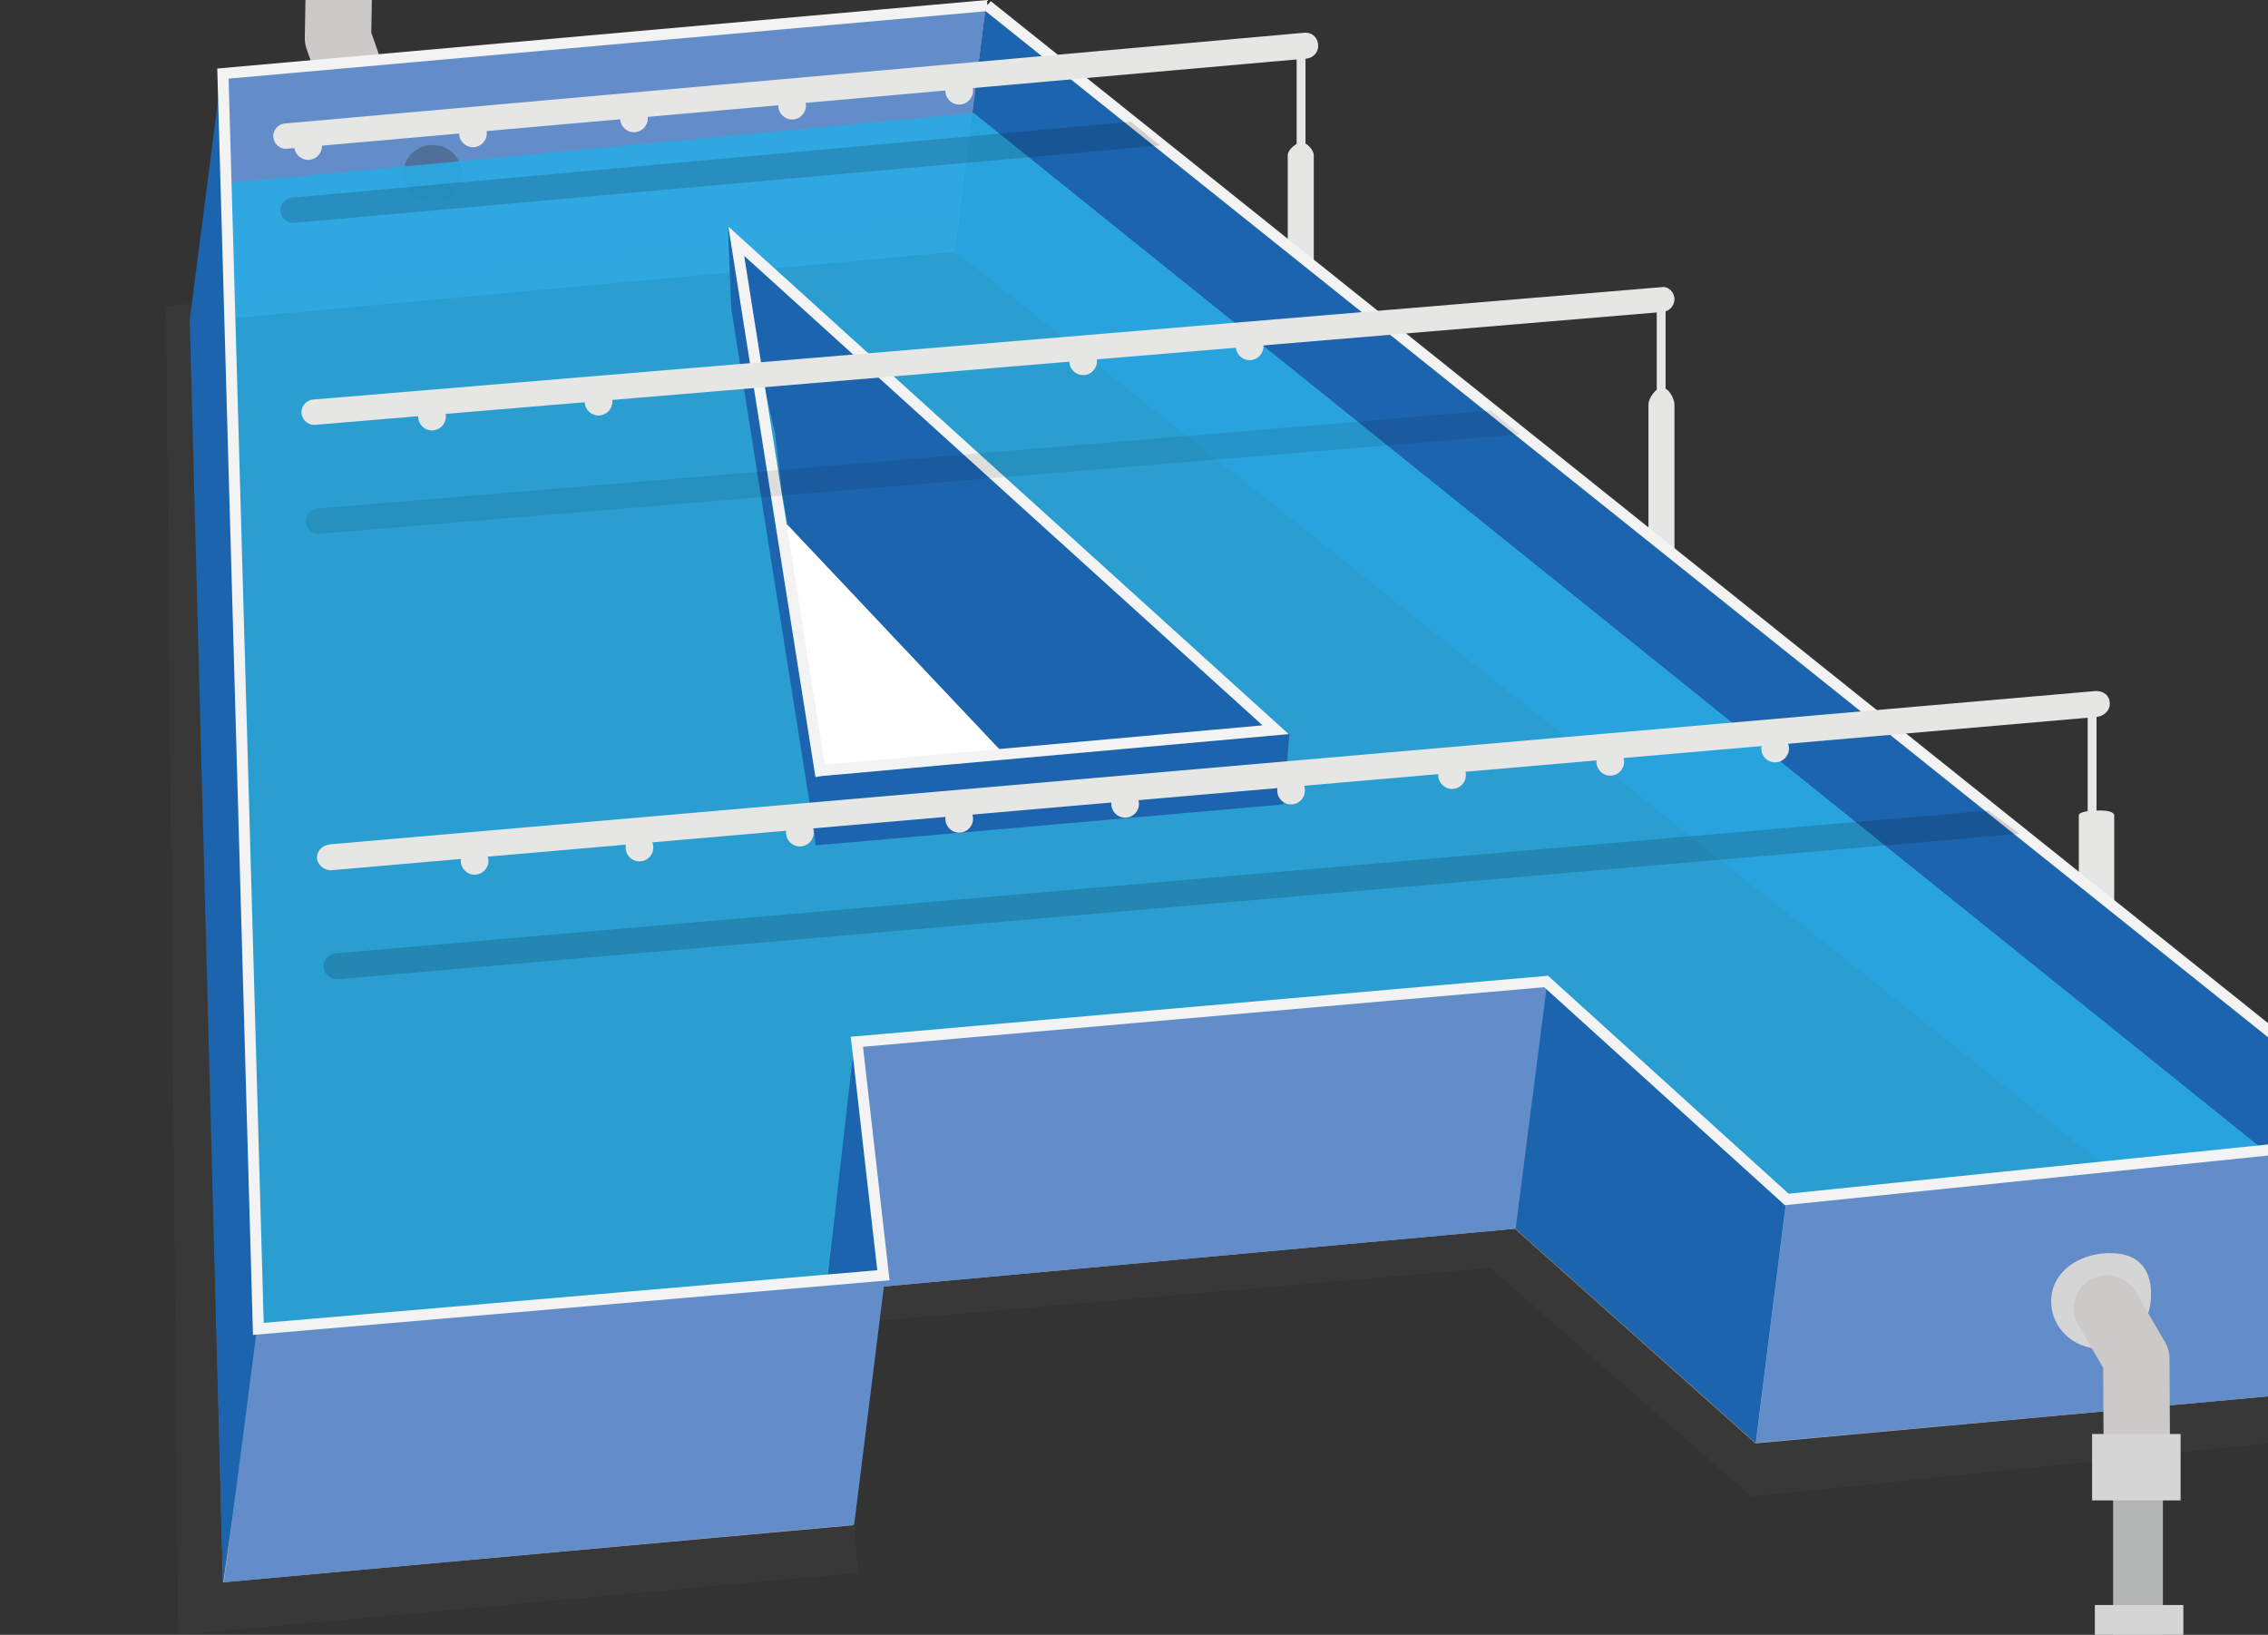 <svg xmlns="http://www.w3.org/2000/svg" viewBox="-410 411.2 410 295.5" enable-background="new -410 411.2 410 295.5"><rect x="-410" y="411.2" width="410" height="295.5" fill="#333333" stroke="none"/><path id="a-pipe-bottom-empty" fill="none" stroke="#B3B4B4" stroke-width="9" stroke-linejoin="round" stroke-miterlimit="10" d="M-23.5 663v60.5h-251v22h69V1656"/><g id="a-bottom-joint-3" fill="none" stroke-width="12" stroke-linejoin="round" stroke-miterlimit="10"><path stroke="#CBCAC8" d="M-39.3 723.3h16v-16"/><path stroke="#D5D5D5" d="M-39.3 715.3v16M-15.3 707.3h-16"/></g><g id="a-bottom-joint-2" fill="none" stroke-width="12" stroke-linejoin="round" stroke-miterlimit="10"><path stroke="#CBCAC8" d="M-273.4 729.9v16h16"/><path stroke="#D5D5D5" d="M-257.4 753.9v-16"/><path stroke="#CBCAC8" d="M-257.4 722.9h-16v16"/><path stroke="#D5D5D5" d="M-257.4 730.9v-16"/></g><g id="a-bottom-joint-1_1_" fill="none" stroke-width="12" stroke-linejoin="round" stroke-miterlimit="10"><path stroke="#CBCAC8" d="M-205.5 761.9v-16h-16"/><path stroke="#D5D5D5" d="M-213.5 761.9h16M-221.5 737.9v16"/></g><path id="a-pipe-top-empty" fill="none" stroke="#B3B4B4" stroke-width="9" stroke-linejoin="round" stroke-miterlimit="10" d="M-8.5-694V316.5h-253v45h-87V419"/><g id="a-top-joint-1" fill="none" stroke-width="12" stroke-linejoin="round" stroke-miterlimit="10"><path stroke="#CBCAC8" d="M-348.6 400.7l-.3 17.4 2.8 7.9"/><path stroke="#D5D5D5" d="M-340.4 401h-16"/></g><g id="a-top-joint-5" fill="none" stroke-width="12" stroke-linejoin="round" stroke-miterlimit="10"><path stroke="#CBCAC8" d="M-24.5 316.5h16v-16"/><path stroke="#D5D5D5" d="M-24.5 308.5v16M-.5 300.5h-16"/></g><g id="a-top-joint-4" fill="none" stroke-width="12" stroke-linejoin="round" stroke-miterlimit="10"><path stroke="#CBCAC8" d="M-245.3 339.5M-261.3 323.5v16M-245.3 316.5h-16v26"/><path stroke="#D5D5D5" d="M-245.3 324.5v-16M-253.3 339.5h-16"/></g><g id="a-top-joint-3" fill="none" stroke-width="12" stroke-linejoin="round" stroke-miterlimit="10"><path stroke="#CBCAC8" d="M-277.3 361.5h16v-16"/><path stroke="#D5D5D5" d="M-277.3 353.5v16"/></g><g id="a-joint-2" fill="none" stroke-width="12" stroke-linejoin="round" stroke-miterlimit="10"><path stroke="#CBCAC8" d="M-332.4 361.4h-16v16"/><path stroke="#D5D5D5" d="M-332.4 369.4v-16M-356.4 377.4h16"/></g><g fill="#E6E6E5"><path d="M-107.3 531.3c0 .8-.9.9-2.2.9-1.3 0-2.5-.2-2.5-.9v-47.1c0-.8 1.2-2.9 2.4-2.9h.1c1.3 0 2.2 2.2 2.2 2.9v47.1zM-110.5 463.9h1.6v49.3h-1.6z"/></g><g fill="#E6E6E5"><path d="M-172.4 486.3c0 .8-1.3 1.6-2.6 1.6h.4c-1.3 0-2.6-.8-2.6-1.6v-47.1c0-.8 1.4-2.3 2.7-2.3h-.4c1.3 0 2.4 1.6 2.4 2.3v47.1h.1zM-175.6 421h1.6v44.5h-1.6z"/></g><g fill="#E6E6E5"><path d="M-27.8 605.7c0 .8-1.2 1.3-2.5 1.3s-3.9-.5-3.9-1.3v-47.1c0-.8 2.5-.9 3.8-.9h.2c1.3 0 2.4.3 2.4.9v47.1zM-32.6 538.6h1.6v47.7h-1.6z"/></g><path fill="#638DC9" d="M-369.9 424.8l138.2-12.6-5.6 44.5-138.1 12.7z"/><path fill="#1C64AE" d="M-231.7 412.2l257.8 205-5.5 44.5-257.9-205z"/><path fill="#AFAFAF" d="M-130.6 588.8l-5.6 44.5-124.7 11.4 5.6-44.6z"/><path fill="#7A7A7A" d="M-87.2 627.4l-5.5 44.7-43.5-38.8 5.6-44.5z"/><path fill="#AFAFAF" d="M26.1 617.2l-5.5 44.5-113.3 10.4 5.5-44.7z"/><path fill="#747474" d="M-255.3 600.1l5 42.3-5.6 44.5-5-42.2zM-364.1 652.7l-5.6 44.5-5.7-227.8 5.5-44.6z"/><path fill="#AFAFAF" d="M-250.3 642.4l-5.6 44.5-113.8 10.3 5.6-44.5z"/><ellipse fill="#4F7099" cx="-331.8" cy="442.6" rx="5.3" ry="5.2"/><path fill="#808080" fill-opacity=".07" d="M-235.9 449.5L30 669l-123.4 12.7-47.2-41.3-117.4 10.1 3.1 45-122.9 11.2-2.2-240.1z"/><path id="a-water" fill="#2AAAE2" fill-opacity=".9" d="M-234 431.6L23.8 638.8l-113 9.9-43.1-39-124.5 10.8 2.9 42.2-111.6 10.2-4.6-228.5z"/><path fill="#fff" d="M-204.3 544.7l-57.5 5.3-6.3-43.6 14.1-11.9z"/><path fill="none" d="M-217.6 508.1l-5.5 44.5c-8.6-7.5-19.4-17.3-32.5-29.2-13-12-22.1-20.6-27.1-25.9l5.5-44.5c5.1 5.3 14.1 13.9 27.1 25.9 13.1 11.9 23.9 21.8 32.5 29.2z"/><path fill="#1C64AE" d="M-276.5 455.1l8.9 51 38.9 41.2 48.4-4.4c0-.1-91.2-82.6-96.2-87.8zM-262.4 564.2l-15.4-97.2-.6-14.8 8.5 37.3 7.1 60z"/><g enable-background="new"><path fill="none" d="M-375.2 469.4l5.5-44.6"/><path fill="#638DC9" d="M-130.3 588.8l-5.7 44.5-124.7 11.4 5.6-44.6z"/><path fill="#1C64AE" d="M-87 627.4l-5.6 44.6-43.4-38.7 5.7-44.5z"/><path fill="#638DC9" d="M26.3 617.2l-5.5 44.5L-92.6 672l5.6-44.6z"/><path fill="#1C64AE" d="M-255.5 599.3l5.4 43-5.5 44.5-5.1-42.1zM-363.2 652.4l-6.5 45.1-6-228.5 5.8-44.9z"/><path fill="#638DC9" d="M-250 642l-5.6 44.8-113.9 10.4 5.9-45.5z"/></g><path fill="#1C64AE" d="M-178 556.6l-84.6 7.4-.5-13.6 86.2-6.6z"/><path fill="none" stroke="#F3F3F3" stroke-width="2" stroke-miterlimit="10" d="M-231.5 412.2L24 616.6-87 628l-43.5-39.4-124.6 10.9 4.8 42.2-113 9.7-6.4-226.9 138.2-12.3zm-30.3 138.3l82.4-7.4-97.5-88.3 15.3 96.7"/><path fill="#E6E6E5" d="M-107.3 465.3c0 1.3-1.1 2.3-2.3 2.3L-353.2 488c-1.3 0-2.3-1.1-2.3-2.3 0-1.3 1.1-2.3 2.3-2.3l243.6-20.3c1.2-.2 2.3.9 2.3 2.2zM-171.7 419.5c0 1.3-1.1 2.3-2.3 2.3l-184.3 16.3c-1.3 0-2.3-1.1-2.3-2.3 0-1.3 1.1-2.3 2.3-2.3l184.3-16.4c1.3 0 2.3 1 2.3 2.4zM-28.6 538.4c0 1.3-1.1 2.3-2.5 2.4l-319.1 27.7c-1.3 0-2.5-1.1-2.5-2.3 0-1.3 1.1-2.3 2.5-2.4l319.1-27.7c1.5 0 2.5.9 2.5 2.3z"/><path fill="#010101" d="M-352.4 503.1c-1.3 0-2.3 1.1-2.3 2.3 0 1.3 1.1 2.3 2.3 2.3l217.2-18-5.3-4.3-211.9 17.7z" opacity=".09"/><path fill="#010101" d="M-349.1 583.5c-1.3 0-2.5 1.1-2.4 2.4 0 1.3 1.2 2.3 2.5 2.3l304.1-26.3-5.7-4.2-298.5 25.8zM-357 446.9c-1.3 0-2.3 1.1-2.3 2.3 0 1.3 1.1 2.3 2.3 2.3l156.7-14-5.3-4.3-151.4 13.7z" opacity=".15"/><g id="sprinkle_1" fill="#E6E6E5"><circle cx="-354.3" cy="437.6" r="2.5"/><circle cx="-324.5" cy="435.3" r="2.5"/><circle cx="-295.4" cy="432.6" r="2.5"/><circle cx="-266.8" cy="430.3" r="2.5"/><circle cx="-236.6" cy="427.6" r="2.5"/></g><g id="sprinkle_2" fill="#E6E6E5"><circle cx="-301.8" cy="483.8" r="2.5"/><circle cx="-214.2" cy="476.5" r="2.5"/><circle cx="-184.1" cy="473.8" r="2.5"/><circle cx="-331.9" cy="486.5" r="2.5"/></g><g id="sprinkle_3" fill="#E6E6E5"><circle cx="-89.1" cy="546.5" r="2.5"/><circle cx="-176.6" cy="554.1" r="2.5"/><circle cx="-147.5" cy="551.3" r="2.5"/><circle cx="-118.9" cy="548.9" r="2.5"/><circle cx="-324.2" cy="566.8" r="2.5"/><circle cx="-294.4" cy="564.4" r="2.5"/><circle cx="-265.4" cy="561.7" r="2.5"/><circle cx="-236.6" cy="559.2" r="2.5"/><circle cx="-206.6" cy="556.5" r="2.5"/></g><path fill="none" stroke="#B3B4B4" stroke-width="9" stroke-linejoin="round" stroke-miterlimit="10" d="M-205.5 867M-205.5 559"/><path fill="#D5D5D5" d="M-21.2 646.4c-.5 4.7-4 8.6-9 8.6s-9-3.8-9-8.6 4.1-8 9-8.6c6.8-.7 9.5 2.8 9 8.6z"/><g id="a-bottom-joint-4" fill="none" stroke-width="12" stroke-linejoin="round" stroke-miterlimit="10"><path stroke="#CBCAC8" stroke-linecap="round" d="M-23.7 675.7l-.1-18.9-5.3-9.1"/><path stroke="#D5D5D5" d="M-31.8 676.4h16"/></g><g id="a-valve-top"><circle fill="none" stroke="#9B0707" stroke-width="3" stroke-linejoin="round" stroke-miterlimit="10" cx="-135.2" cy="316.5" r="11.4"/><path fill="none" stroke="#BA0909" stroke-width="3" stroke-linejoin="round" stroke-miterlimit="10" d="M-135.2 305.1v11.4l10.4-4.2M-142.1 324.9l6.9-8.4-10.5-4M-127.7 324.9l-7.5-8.4"/><path fill="#9B9B9B" d="M-134.3 318.3h-2l-.9-1.8 1-1.7h2l1 1.7z"/></g></svg>